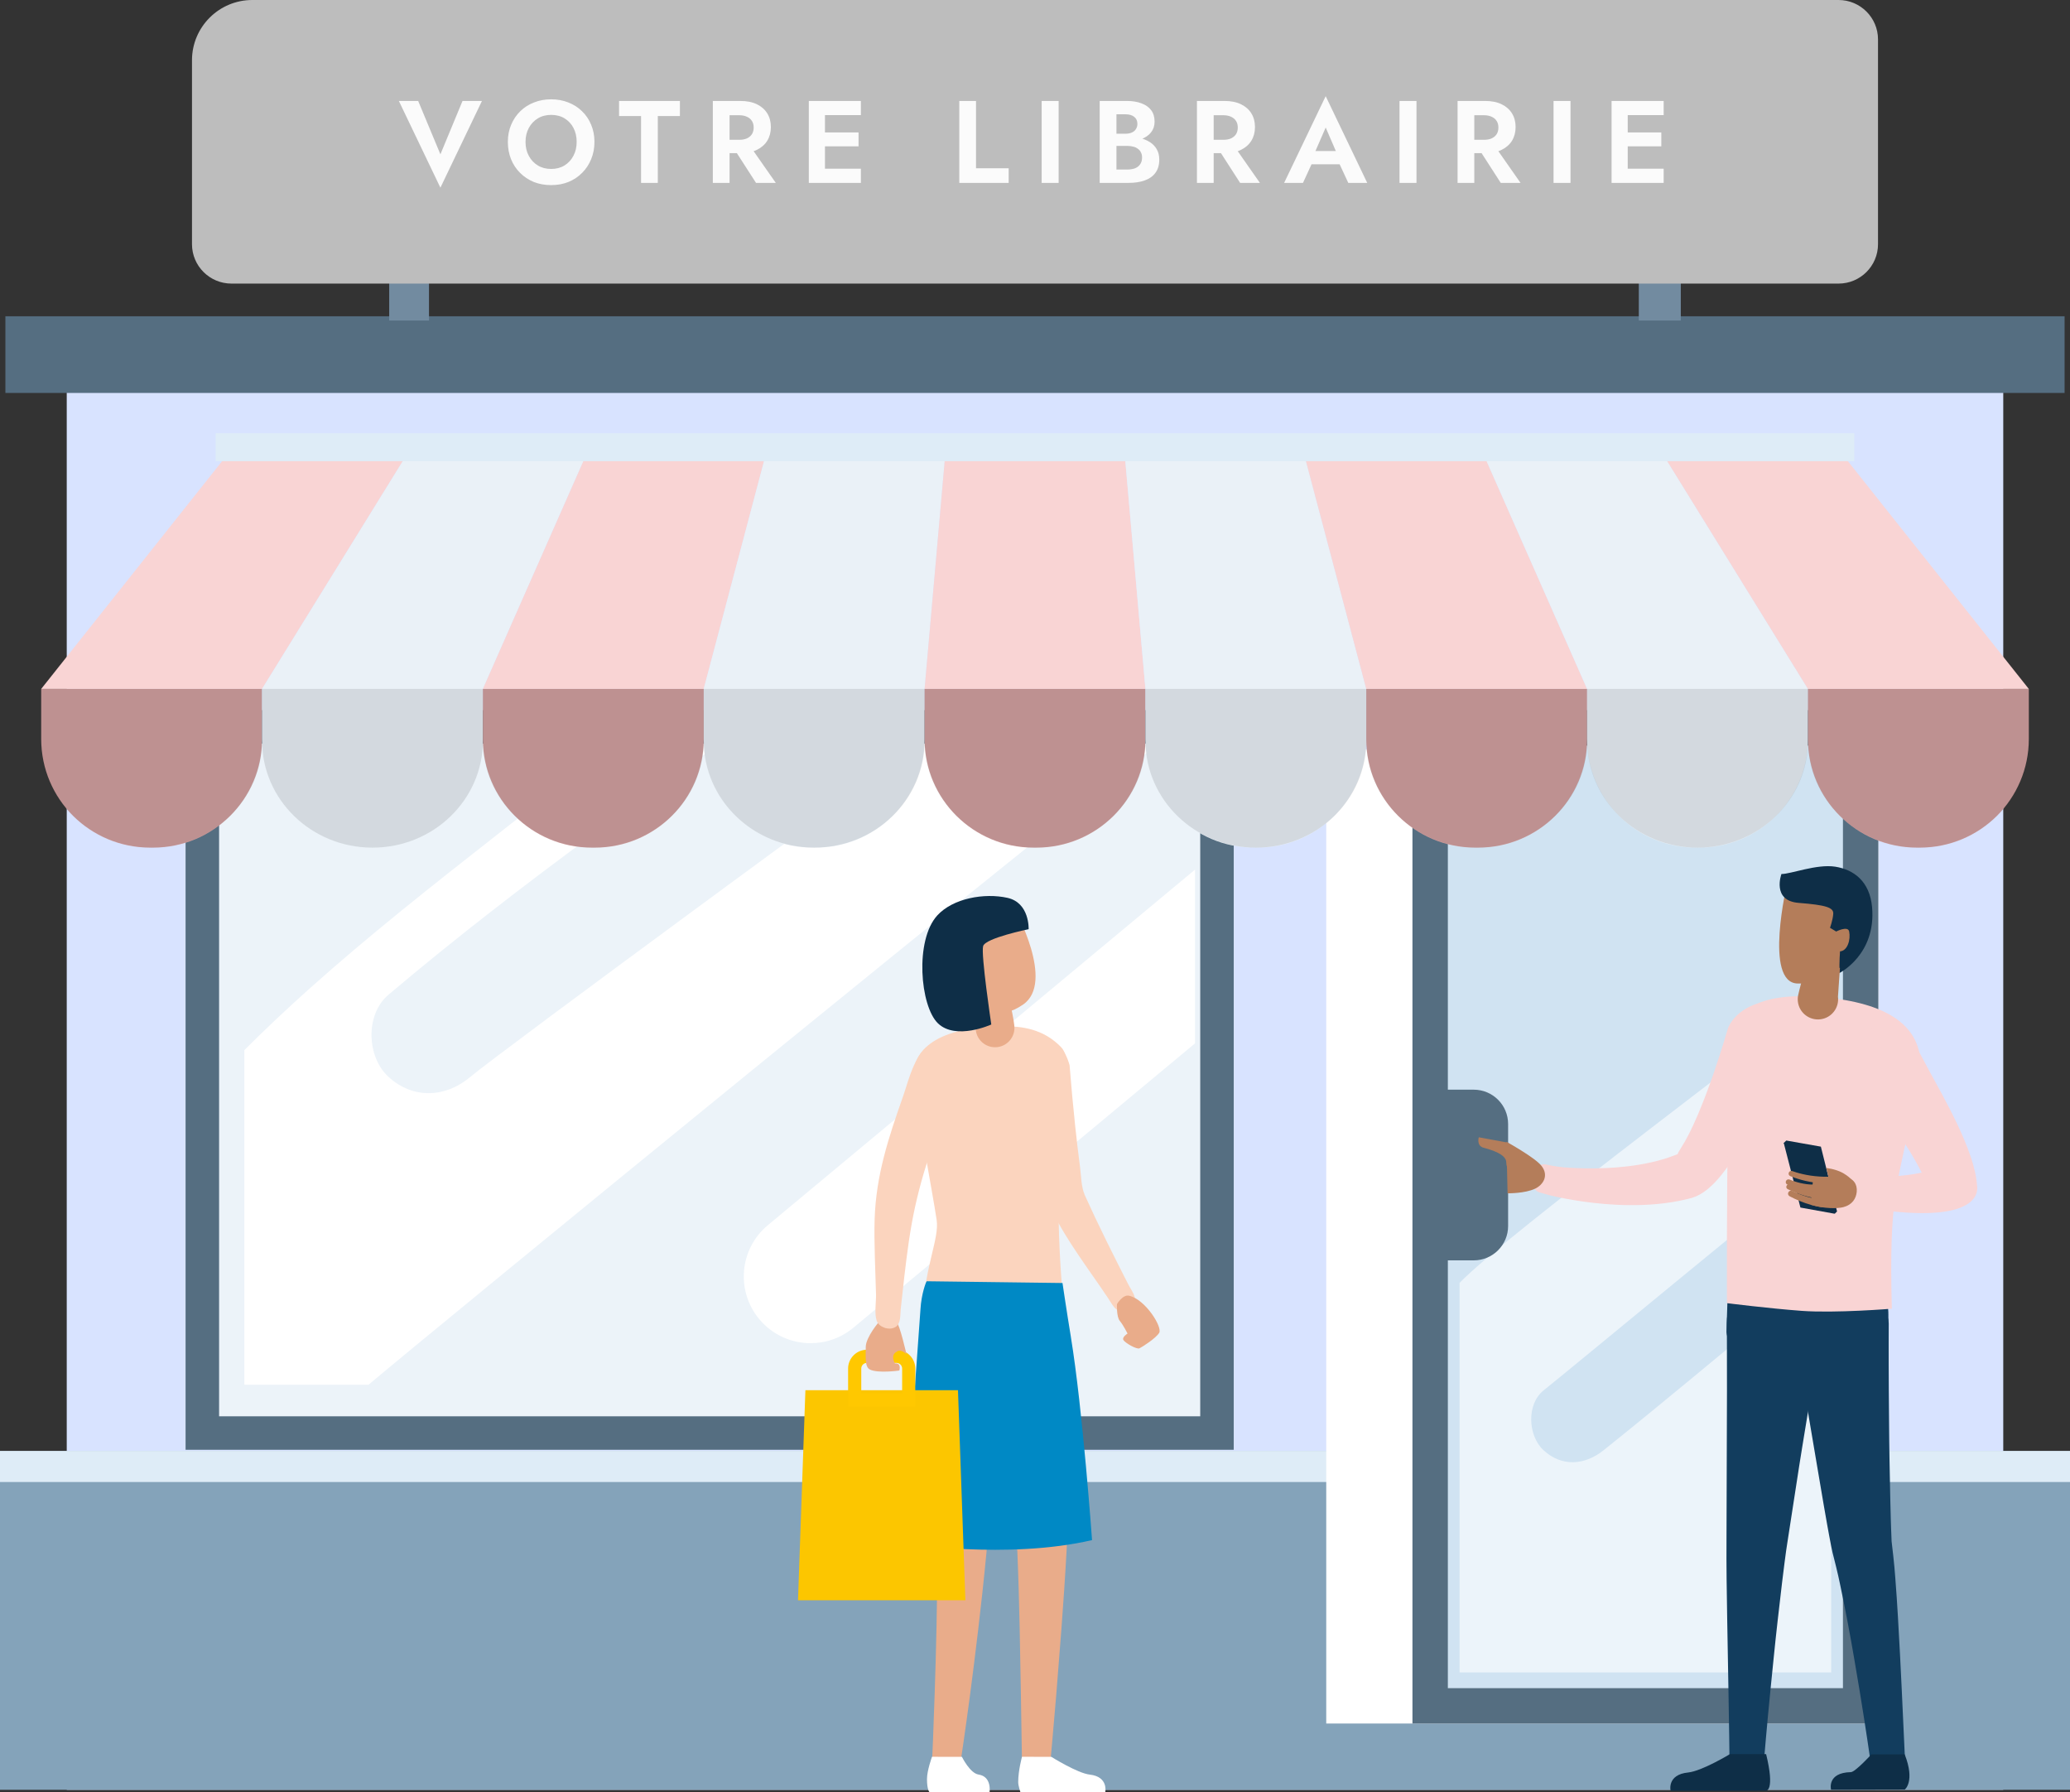 <svg width="283" height="245" viewBox="0 0 283 245" fill="none" xmlns="http://www.w3.org/2000/svg"><rect x="0" y="0" width="283" height="245" fill="#333333" stroke="none"/><g clip-path="url(#clip0_450_834)"><path d="M273.875 53.358H9.125V244.666H273.875V53.358Z" fill="#D8E3FF"/><path d="M283 198.367H0V244.666H283V198.367Z" fill="#84A3BA"/><path d="M283 198.342H0V202.59H283V198.342Z" fill="#DEECF7"/><path d="M282.26 43.232H0.737V53.715H282.26V43.232Z" fill="#556E81"/><path d="M166.381 99.366H27.662V195.896H166.381V99.366Z" fill="#ECF3F9"/><path d="M164.089 101.655V193.608H29.953V101.655H164.089ZM168.672 97.078H25.371V198.185H168.669V97.078H168.672Z" fill="#556E81"/><path d="M64.324 147.195C60.932 150.065 56.484 150.296 53.101 147.195C50.121 144.461 49.921 138.677 53.101 135.986C62.207 128.282 71.661 120.995 81.272 113.936C86.932 109.775 92.654 105.704 98.397 101.663H83.603C78.355 105.96 73.009 110.143 67.672 114.329C59.067 121.078 50.464 127.851 42.313 135.145C39.27 137.867 36.29 140.663 33.407 143.551V189.293H50.384C57.15 183.51 151.544 106.271 158.518 101.66H126.025C121.348 104.922 68.206 143.907 64.324 147.192V147.195Z" fill="white"/><path d="M256.798 102.462H181.317V235.604H256.798V102.462Z" fill="white"/><path d="M254.378 99.495H195.523V233.187H254.378V99.495Z" fill="#D0E3F2"/><path opacity="0.6" d="M242.593 179.078C234.807 185.476 227.096 191.961 219.228 198.253C216.691 200.282 213.556 200.567 211.031 198.253C208.897 196.298 208.654 191.97 211.031 190.067C215.522 186.474 241.527 164.871 250.35 158.043V135.051C244.896 139.947 206.197 168.492 199.548 175.363V228.619H250.35V172.767C247.75 174.855 245.167 176.958 242.593 179.075V179.078Z" fill="white"/><path d="M251.958 101.911V230.77H197.943V101.911H251.958ZM256.798 97.078H193.103V235.604H256.798V97.078Z" fill="#556E81"/><path d="M35.827 94.173H5.634L30.699 62.623H55.321L35.827 94.173Z" fill="#F9D4D4"/><path d="M66.021 94.173H35.827L55.321 62.623H79.943L66.021 94.173Z" fill="#EAF1F7"/><path d="M96.211 94.173H66.021L79.943 62.623H104.565L96.211 94.173Z" fill="#F9D4D4"/><path d="M126.405 94.173H96.211L104.565 62.623H129.19L126.405 94.173Z" fill="#EAF1F7"/><path d="M156.598 94.173H126.405L129.19 62.623H153.813L156.598 94.173Z" fill="#F9D4D4"/><path d="M186.789 94.173H156.598L153.812 62.623H178.435L186.789 94.173Z" fill="#EAF1F7"/><path d="M216.982 94.173H186.789L178.435 62.623H203.057L216.982 94.173Z" fill="#F9D4D4"/><path d="M247.175 94.173H216.982L203.057 62.623H227.679L247.175 94.173Z" fill="#EAF1F7"/><path d="M277.366 94.173H247.175L227.679 62.623H252.301L277.366 94.173Z" fill="#F9D4D4"/><path d="M5.634 94.173H35.827V101.03C35.827 109.219 29.171 115.87 20.968 115.87H20.494C12.294 115.87 5.634 109.222 5.634 101.03V94.173Z" fill="#D3A1A1"/><path d="M35.827 94.173H66.021V101.03C66.021 109.219 59.364 115.87 51.161 115.87H50.687C42.487 115.87 35.827 109.222 35.827 101.03V94.173Z" fill="#EAF1F7"/><path d="M66.021 94.173H96.214V101.03C96.214 109.219 89.557 115.87 81.355 115.87H80.88C72.68 115.87 66.021 109.222 66.021 101.03V94.173Z" fill="#D3A1A1"/><path d="M96.211 94.173H126.405V101.03C126.405 109.219 119.748 115.87 111.545 115.87H111.071C102.871 115.87 96.211 109.222 96.211 101.03V94.173Z" fill="#EAF1F7"/><path d="M126.405 94.173H156.598V101.03C156.598 109.219 149.941 115.87 141.739 115.87H141.264C133.065 115.87 126.405 109.222 126.405 101.03V94.173Z" fill="#D3A1A1"/><path d="M156.598 94.173H186.792V101.03C186.792 109.219 180.135 115.87 171.932 115.87H171.458C163.258 115.87 156.598 109.222 156.598 101.03V94.173Z" fill="#EAF1F7"/><path d="M186.789 94.173H216.982V101.03C216.982 109.219 210.325 115.87 202.122 115.87H201.648C193.448 115.87 186.789 109.222 186.789 101.03V94.173Z" fill="#D3A1A1"/><path d="M216.982 94.173H247.175V101.03C247.175 109.219 240.518 115.87 232.316 115.87H231.841C223.642 115.87 216.982 109.222 216.982 101.03V94.173Z" fill="#EAF1F7"/><path d="M247.175 94.173H277.369V101.03C277.369 109.219 270.712 115.87 262.509 115.87H262.035C253.835 115.87 247.175 109.222 247.175 101.03V94.173Z" fill="#D3A1A1"/><path opacity="0.1" d="M247.175 94.173H5.634V101.264C5.634 109.33 12.394 115.87 20.731 115.87C29.068 115.87 35.827 109.33 35.827 101.264C35.827 109.33 42.587 115.87 50.924 115.87C59.261 115.87 66.021 109.33 66.021 101.264C66.021 109.33 72.781 115.87 81.118 115.87C89.454 115.87 96.214 109.33 96.214 101.264C96.214 109.33 102.974 115.87 111.311 115.87C119.648 115.87 126.408 109.33 126.408 101.264C126.408 109.33 133.167 115.87 141.504 115.87C149.841 115.87 156.601 109.33 156.601 101.264C156.601 109.33 163.361 115.87 171.698 115.87C180.034 115.87 186.794 109.33 186.794 101.264C186.794 109.33 193.554 115.87 201.891 115.87C210.228 115.87 216.988 109.33 216.988 101.264C216.988 109.33 223.747 115.87 232.084 115.87C240.421 115.87 247.181 109.33 247.181 101.264C247.181 109.33 253.941 115.87 262.278 115.87C270.615 115.87 277.374 109.33 277.374 101.264V94.173H247.181H247.175Z" fill="black"/><path d="M58.65 2.22H53.21V43.817H58.65V2.22Z" fill="#728BA0"/><path d="M229.79 2.22H224.048V43.817H229.79V2.22Z" fill="#728BA0"/><path d="M34.496 0H251.361C254.335 0 256.752 2.414 256.752 5.384V33.382C256.752 36.352 254.335 38.766 251.361 38.766H31.639C28.665 38.766 26.248 36.352 26.248 33.382V8.238C26.248 3.689 29.945 0 34.496 0Z" fill="#BDBDBD"/><path d="M194.208 148.958H201.485C204.077 148.958 206.182 151.061 206.182 153.649V167.599C206.182 170.187 204.077 172.29 201.485 172.29H194.208V148.958Z" fill="#556E81"/><path d="M253.512 59.222H29.485V63.045H253.512V59.222Z" fill="#DEECF7"/><path d="M163.378 118.875L104.974 167.482C101.1 170.706 100.574 176.459 103.805 180.331C105.611 182.497 108.211 183.612 110.828 183.612C112.891 183.612 114.962 182.919 116.671 181.498L163.381 142.623V118.875H163.378Z" fill="white"/><path d="M249.058 181.954C249.058 181.954 248.898 182.859 248.621 184.445C248.353 186.032 247.967 188.3 247.507 191.02C247.284 192.381 247.041 193.856 246.784 195.414C246.533 196.975 246.253 198.615 245.99 200.319C245.464 203.72 244.904 207.347 244.344 210.973L244.241 211.652L244.193 211.972L244.147 212.314C244.087 212.768 244.027 213.219 243.967 213.67C243.856 214.563 243.747 215.45 243.636 216.332C243.43 218.121 243.224 219.882 243.027 221.585C242.833 223.291 242.658 224.946 242.501 226.513C242.344 228.082 242.193 229.566 242.056 230.936C241.776 233.675 241.581 235.96 241.433 237.558C241.293 239.156 241.216 240.069 241.216 240.069V240.075C241.101 241.39 239.941 242.363 238.624 242.249C237.39 242.144 236.459 241.108 236.439 239.898C236.439 239.898 236.427 238.979 236.407 237.367C236.382 235.758 236.344 233.458 236.299 230.699C236.25 227.937 236.193 224.715 236.133 221.263C236.107 219.531 236.079 217.742 236.053 215.921C236.047 214.999 236.042 214.072 236.033 213.139C236.033 212.212 236.036 211.282 236.039 210.351C236.062 202.978 236.087 195.602 236.104 190.072C236.102 187.307 236.099 185.005 236.096 183.393C236.087 181.778 236.082 180.856 236.082 180.856C236.062 177.252 238.973 174.313 242.584 174.296C246.193 174.276 249.135 177.184 249.153 180.79C249.153 181.173 249.124 181.549 249.061 181.915L249.053 181.954H249.058Z" fill="#123D5E"/><path d="M258.218 180.882C258.218 180.882 258.215 181.803 258.209 183.418C258.212 185.033 258.204 187.342 258.227 190.107C258.238 191.491 258.249 192.989 258.264 194.572C258.281 196.156 258.289 197.828 258.324 199.551C258.358 201.275 258.392 203.052 258.429 204.862C258.452 205.76 258.475 206.665 258.498 207.575C258.512 208.023 258.527 208.474 258.541 208.925L258.592 210.226L258.601 210.46L258.607 210.674C258.629 210.934 258.661 211.139 258.687 211.376C258.741 211.838 258.801 212.272 258.849 212.782C258.901 213.276 258.949 213.767 258.998 214.258C259.038 214.726 259.075 215.191 259.112 215.656C259.261 217.511 259.375 219.311 259.478 221.057C259.575 222.798 259.667 224.479 259.755 226.074C259.835 227.663 259.909 229.169 259.978 230.556C260.235 236.103 260.407 239.801 260.407 239.801C260.467 241.119 259.447 242.238 258.127 242.298C256.889 242.355 255.829 241.465 255.649 240.269V240.241C255.649 240.241 255.512 239.333 255.281 237.744C255.035 236.155 254.701 233.878 254.244 231.158C254.015 229.8 253.767 228.328 253.504 226.77C253.238 225.215 252.947 223.58 252.627 221.893C252.307 220.21 251.97 218.472 251.598 216.737C251.504 216.304 251.412 215.87 251.318 215.433C251.221 215.022 251.124 214.609 251.027 214.198C250.938 213.801 250.813 213.333 250.701 212.891L250.535 212.235L250.341 211.316L250.067 209.875C249.981 209.41 249.898 208.948 249.813 208.482C249.653 207.567 249.493 206.653 249.333 205.749C249.027 203.946 248.727 202.174 248.435 200.459C247.855 197.035 247.315 193.839 246.85 191.097C245.907 185.621 245.278 181.969 245.278 181.969V181.96C244.667 178.419 247.047 175.055 250.593 174.444C254.138 173.837 257.507 176.214 258.118 179.755C258.181 180.12 258.212 180.522 258.212 180.882H258.218Z" fill="#123D5E"/><path d="M257.758 173.6C257.758 173.6 258.044 177.789 258.164 179.355C258.429 182.822 252.158 186.135 247.09 186.594C242.021 187.054 236.347 185.553 236.033 182.089L236.304 173.557L257.758 173.6Z" fill="#123D5E"/><path d="M241.453 239.784C242.687 244.834 241.458 244.786 241.458 244.786L228.396 244.8C228.396 244.8 227.862 242.589 230.79 242.298C232.676 242.109 236.501 239.79 236.501 239.79H241.458L241.453 239.784Z" fill="#0E2E47"/><path d="M260.401 239.821C261.864 243.559 260.406 244.635 260.406 244.635L250.333 244.658C250.333 244.658 249.715 242.318 253.044 242.249C253.635 242.238 255.844 239.827 255.844 239.827L260.404 239.821H260.401Z" fill="#0E2E47"/><path d="M242.501 137.145C240.176 136.48 236.816 138.515 236.15 140.834V140.84C236.15 140.84 236.11 140.977 236.036 141.237C235.956 141.508 235.836 141.904 235.684 142.409C235.373 143.422 234.913 144.878 234.322 146.598C233.727 148.316 233.002 150.31 232.136 152.348C231.702 153.364 231.233 154.391 230.725 155.355C230.473 155.835 230.21 156.3 229.947 156.711C229.69 157.119 229.279 157.792 229.39 157.755L228.802 157.98C228.645 158.043 228.533 158.08 228.416 158.12L228.065 158.246C227.805 158.328 227.545 158.408 227.287 158.491C226.233 158.799 225.153 159.036 224.082 159.213C221.939 159.57 219.853 159.695 218.062 159.715C216.268 159.735 214.759 159.65 213.714 159.567C212.668 159.484 211.408 159.19 211.439 159.199C210.377 158.976 209.985 159.712 209.762 160.774C209.539 161.835 209.571 162.823 210.634 163.045C210.634 163.045 211.479 163.296 211.799 163.376C212.105 163.45 212.548 163.553 213.108 163.67C214.234 163.904 215.839 164.201 217.799 164.426C219.759 164.652 222.076 164.808 224.613 164.714C225.882 164.666 227.207 164.552 228.567 164.335C228.91 164.275 229.245 164.218 229.596 164.149L230.145 164.03C230.33 163.99 230.519 163.947 230.656 163.913L231.256 163.767L231.787 163.579C231.876 163.542 231.953 163.505 232.036 163.467C232.684 163.156 233.13 162.823 233.516 162.506C233.899 162.189 234.219 161.878 234.504 161.576C234.79 161.273 235.05 160.974 235.29 160.68C235.773 160.092 236.19 159.515 236.584 158.945C237.364 157.803 238.036 156.688 238.656 155.606C239.887 153.441 240.898 151.409 241.741 149.657C242.581 147.905 243.238 146.433 243.696 145.394C243.921 144.872 244.098 144.458 244.218 144.179C244.341 143.885 244.407 143.728 244.407 143.728C244.47 143.576 244.527 143.414 244.573 143.251C245.238 140.929 244.833 137.815 242.507 137.148L242.501 137.145Z" fill="#F9D4D4"/><path d="M261.321 152.439C259.364 162.306 258.229 163.599 258.644 178.898C258.644 178.898 250.927 179.535 246.27 179.19C241.756 178.853 236.099 178.139 236.099 178.139C236.099 178.139 236.03 163.527 236.27 151.948C236.39 146.224 232.116 134.805 249.178 136.315C267.349 137.924 262.049 148.772 261.321 152.442V152.439Z" fill="#F9D4D4"/><path d="M251.844 132.728C251.844 132.728 256.989 123.454 254.767 120.949C253.032 118.995 244.338 120.724 244.338 120.724C244.338 120.724 241.078 134.377 245.781 134.446C249.907 134.508 251.841 132.725 251.841 132.725L251.844 132.728Z" fill="#B47D5A"/><path d="M251.49 132.999C251.49 132.999 256.512 130.505 255.941 124.014C255.627 120.47 253.432 118.872 250.901 118.475C248.37 118.079 244.824 119.491 243.55 119.477C243.55 119.477 242.181 123.132 245.901 123.423C249.624 123.717 250.701 124.048 250.632 124.933C250.564 125.817 250.187 126.827 250.187 126.827L251.032 127.338C251.032 127.338 252.638 126.513 252.807 127.329C253.032 128.419 252.598 129.986 251.558 130.051C251.558 130.051 251.444 131.455 251.49 132.996V132.999Z" fill="#0E2E47"/><path d="M251.55 132.294L251.278 136.246C251.472 137.756 250.407 139.14 248.893 139.334C247.381 139.528 245.995 138.463 245.801 136.951C245.758 136.626 245.775 136.306 245.844 136.004L245.861 135.929C245.861 135.929 246.095 134.897 246.37 133.906C246.507 133.41 246.65 132.916 246.758 132.548C246.873 132.174 246.947 131.926 246.947 131.926C247.275 130.845 248.418 130.231 249.504 130.559C250.35 130.816 250.91 131.569 250.958 132.403L251.55 132.3V132.294Z" fill="#B47D5A"/><path d="M270.286 162.018C270.006 157.361 265.743 150.028 263.572 146.039C262.006 143.16 260.552 139.396 256.335 140.386C254.481 140.823 253.084 142.432 252.95 144.338C252.832 146.008 253.747 147.166 254.692 148.404C257.569 152.165 260.578 156.057 262.724 160.295C260.641 160.742 258.478 160.854 256.352 160.919C255.275 160.954 253.638 160.657 252.732 161.407C251.361 162.543 252.164 164.386 253.644 164.86C255.115 165.334 256.909 165.399 258.438 165.568C271.595 167.006 270.292 162.132 270.283 162.012L270.286 162.018Z" fill="#F9D4D4"/><path d="M250.795 165.91L248.584 157.05L243.858 156.214L246.144 165.071L250.795 165.91Z" fill="#0E2E47"/><path d="M251.152 165.605L248.941 156.745L244.212 155.909L243.87 156.24L250.821 165.933L251.152 165.605Z" fill="#0E2E47"/><path d="M253.844 162.911C253.758 163.841 253.232 164.694 252.015 165.014C251.184 165.231 249.404 165.242 247.555 164.691L247.898 160.942C247.898 160.942 250.421 161.028 252.267 161.019C253.395 161.013 253.938 161.904 253.844 162.914V162.911Z" fill="#B47D5A"/><path d="M249.187 165.034C249.187 165.034 249.098 165.025 248.967 165.008C248.832 164.988 248.644 164.957 248.424 164.911C247.981 164.82 247.404 164.666 246.841 164.472C246.561 164.375 246.281 164.269 246.024 164.164C245.767 164.055 245.53 163.953 245.33 163.856C245.127 163.764 244.964 163.676 244.85 163.619C244.735 163.559 244.67 163.527 244.67 163.527C244.473 163.428 244.393 163.185 244.495 162.988C244.593 162.797 244.824 162.717 245.018 162.805L245.033 162.811C245.033 162.811 245.095 162.84 245.207 162.891C245.318 162.942 245.475 163.017 245.673 163.094C245.864 163.176 246.095 163.262 246.341 163.356C246.587 163.445 246.852 163.533 247.121 163.61C247.655 163.767 248.198 163.887 248.607 163.95C248.81 163.981 248.978 164.001 249.095 164.015C249.207 164.024 249.27 164.03 249.27 164.03C249.547 164.05 249.755 164.292 249.735 164.569C249.715 164.846 249.472 165.054 249.195 165.034H249.187Z" fill="#B47D5A"/><path d="M249.375 163.873C249.375 163.873 249.353 163.873 249.31 163.873C249.258 163.873 249.204 163.873 249.127 163.873C248.975 163.873 248.77 163.855 248.524 163.83C248.278 163.801 247.998 163.758 247.698 163.699C247.401 163.639 247.09 163.562 246.781 163.473C246.473 163.385 246.17 163.285 245.89 163.182C245.61 163.079 245.35 162.977 245.133 162.882C244.913 162.794 244.736 162.706 244.607 162.649C244.481 162.591 244.41 162.557 244.41 162.557C244.238 162.48 244.164 162.278 244.244 162.109C244.318 161.947 244.507 161.872 244.673 161.935L244.684 161.941C244.684 161.941 244.756 161.967 244.878 162.015C245.004 162.061 245.178 162.135 245.393 162.203C245.607 162.28 245.858 162.36 246.13 162.44C246.401 162.517 246.693 162.591 246.984 162.657C247.275 162.72 247.57 162.771 247.847 162.808C248.121 162.845 248.378 162.865 248.598 162.877C248.815 162.885 248.995 162.885 249.115 162.877C249.173 162.874 249.227 162.871 249.247 162.868C249.275 162.865 249.293 162.863 249.293 162.863H249.304C249.581 162.831 249.83 163.034 249.858 163.31C249.887 163.587 249.687 163.836 249.41 163.867C249.398 163.867 249.387 163.867 249.375 163.867V163.873Z" fill="#B47D5A"/><path d="M249.592 162.708C249.592 162.708 249.57 162.714 249.527 162.726C249.472 162.74 249.418 162.751 249.338 162.768C249.184 162.8 248.97 162.828 248.712 162.851C248.584 162.857 248.447 162.868 248.301 162.868C248.155 162.871 248.001 162.868 247.844 162.86C247.53 162.845 247.195 162.805 246.867 162.751C246.538 162.691 246.215 162.614 245.918 162.532C245.621 162.443 245.347 162.352 245.118 162.26C244.887 162.178 244.701 162.089 244.57 162.032C244.438 161.975 244.364 161.941 244.364 161.941C244.173 161.855 244.084 161.633 244.17 161.442C244.253 161.256 244.464 161.168 244.653 161.239L244.673 161.248C244.673 161.248 244.744 161.273 244.87 161.322C244.995 161.367 245.17 161.444 245.387 161.507C245.601 161.581 245.858 161.65 246.133 161.718C246.407 161.781 246.704 161.835 246.998 161.875C247.295 161.91 247.592 161.932 247.87 161.93C248.007 161.93 248.141 161.93 248.267 161.918C248.392 161.915 248.51 161.895 248.618 161.887C248.832 161.858 249.007 161.824 249.124 161.795C249.178 161.781 249.23 161.767 249.247 161.761C249.275 161.753 249.29 161.747 249.29 161.747L249.307 161.741C249.572 161.656 249.858 161.801 249.944 162.066C250.03 162.332 249.884 162.617 249.618 162.703C249.612 162.703 249.604 162.708 249.595 162.708H249.592Z" fill="#B47D5A"/><path d="M251.458 161.764C251.458 161.764 251.341 161.778 251.155 161.79C250.967 161.801 250.698 161.815 250.378 161.815C250.058 161.815 249.687 161.807 249.287 161.781C248.89 161.753 248.467 161.715 248.047 161.65C247.627 161.59 247.21 161.51 246.821 161.422C246.627 161.382 246.441 161.327 246.264 161.282C246.087 161.236 245.921 161.188 245.77 161.136C245.464 161.045 245.215 160.951 245.041 160.882C244.867 160.817 244.767 160.78 244.767 160.78C244.575 160.708 244.478 160.491 244.553 160.3C244.624 160.115 244.83 160.018 245.015 160.08L245.035 160.086C245.035 160.086 245.13 160.118 245.295 160.172C245.461 160.229 245.698 160.309 245.99 160.383C246.133 160.426 246.29 160.466 246.461 160.5C246.63 160.537 246.804 160.583 246.99 160.611C247.358 160.68 247.755 160.742 248.155 160.78C248.552 160.825 248.955 160.845 249.33 160.857C249.704 160.865 250.055 160.862 250.355 160.848C250.655 160.837 250.901 160.814 251.072 160.797C251.238 160.777 251.332 160.765 251.332 160.765C251.61 160.731 251.861 160.925 251.898 161.202C251.932 161.479 251.738 161.73 251.461 161.767L251.458 161.764Z" fill="#B47D5A"/><path d="M252.332 162.457C252.332 162.457 252.298 162.426 252.238 162.375C252.175 162.32 252.081 162.243 251.964 162.152C251.732 161.969 251.415 161.733 251.084 161.519C250.755 161.302 250.058 161.153 249.984 160.885C249.812 160.277 249.698 159.687 249.678 159.667C249.678 159.667 250.847 159.769 251.864 160.3C252.258 160.491 254.175 161.747 253.398 162.326C253.084 162.56 252.738 162.737 252.412 162.517C252.39 162.5 252.367 162.483 252.347 162.466L252.335 162.457H252.332Z" fill="#B47D5A"/><path d="M146.23 145.628C146.45 148.385 146.696 151.138 146.99 153.886C147.187 155.746 147.398 157.609 147.65 159.464C147.807 160.637 147.804 162.203 148.278 163.293C148.261 163.265 148.258 163.271 148.241 163.236C150.116 167.397 152.156 171.468 154.23 175.532C154.89 176.824 155.873 177.729 154.37 178.716C152.695 179.815 152.347 178.739 151.476 177.432C148.884 173.543 145.841 169.654 143.801 165.439C143.053 163.896 142.722 162.126 142.319 160.471C141.576 157.404 140.922 154.317 140.304 151.221C139.867 149.038 138.542 145.697 140.119 143.742C142.022 141.385 145.056 141.379 146.233 145.631L146.23 145.628Z" fill="#FBD4BE"/><path d="M124.945 147.075C125.399 152.413 127.439 162.629 128.056 166.777C128.428 169.277 126.462 173.129 126.271 178.667L145.467 179.001C145.467 179.001 143.913 164.609 145.261 155.198C145.684 152.236 146.796 144.977 145.099 143.183C142.627 140.569 139.522 140.292 137.324 140.292C126.942 140.292 124.722 144.421 124.948 147.072L124.945 147.075Z" fill="#FBD4BE"/><path d="M146.39 183.772C146.39 183.772 146.398 184.665 146.413 186.232C146.418 187.79 146.433 190.01 146.401 192.672C146.381 194.004 146.361 195.445 146.341 196.972C146.307 198.498 146.27 200.108 146.233 201.774C146.184 203.441 146.127 205.161 146.058 206.913C145.987 208.668 145.901 210.437 145.804 212.229C145.707 213.975 145.596 215.784 145.478 217.513C145.356 219.251 145.233 220.96 145.116 222.612C144.858 225.914 144.618 228.993 144.41 231.632C144.184 234.268 143.996 236.466 143.861 238.004C143.724 239.542 143.644 240.42 143.644 240.42C143.547 241.505 142.59 242.304 141.504 242.207C140.493 242.115 139.727 241.279 139.71 240.286V240.266C139.71 240.266 139.653 236.748 139.57 231.469C139.521 228.833 139.464 225.757 139.401 222.458C139.359 220.815 139.316 219.114 139.273 217.388C139.221 215.653 139.164 213.944 139.09 212.169C139.01 210.443 138.913 208.694 138.807 206.982C138.699 205.267 138.581 203.58 138.459 201.948C138.327 200.316 138.202 198.735 138.079 197.24C137.944 195.745 137.819 194.33 137.702 193.023C137.45 190.415 137.242 188.241 137.093 186.72C136.933 185.21 136.844 184.346 136.844 184.346V184.309C136.564 181.683 138.473 179.329 141.101 179.056C143.73 178.779 146.087 180.685 146.361 183.313C146.378 183.464 146.384 183.621 146.387 183.769L146.39 183.772Z" fill="#E9AC8A"/><path d="M136.562 183.901C136.562 183.901 136.536 184.796 136.49 186.363C136.436 187.924 136.365 190.147 136.23 192.812C136.159 194.144 136.082 195.588 136.002 197.117C135.913 198.644 135.813 200.256 135.702 201.922C135.587 203.589 135.462 205.312 135.322 207.061C135.179 208.813 135.022 210.585 134.85 212.377C134.682 214.124 134.502 215.91 134.313 217.653C134.125 219.391 133.93 221.1 133.736 222.752C133.347 226.056 132.956 229.129 132.61 231.766C132.265 234.4 131.948 236.591 131.73 238.126C131.505 239.664 131.376 240.54 131.376 240.54C131.219 241.616 130.219 242.361 129.142 242.204C128.136 242.058 127.419 241.176 127.456 240.183V240.158C127.456 240.158 127.493 239.282 127.559 237.744C127.613 236.206 127.693 234.006 127.788 231.367C127.879 228.73 127.968 225.651 128.036 222.358C128.071 220.712 128.099 219.011 128.119 217.285C128.139 215.562 128.148 213.827 128.145 212.052C128.136 210.32 128.111 208.568 128.073 206.85C128.033 205.13 127.982 203.438 127.928 201.797C127.868 200.156 127.805 198.573 127.736 197.069C127.662 195.565 127.591 194.144 127.525 192.832C127.382 190.209 127.262 188.024 127.162 186.5C127.062 184.982 127.005 184.115 127.005 184.115V184.077C126.828 181.444 128.825 179.164 131.465 178.99C134.102 178.816 136.385 180.81 136.559 183.444C136.567 183.595 136.57 183.752 136.567 183.901H136.562Z" fill="#E9AC8A"/><path d="M139.724 240.149C139.724 240.149 139.202 242.018 139.204 243.616C139.204 244.116 139.499 244.966 139.499 244.966L151.104 245C151.104 245 151.581 242.874 148.984 242.586C147.31 242.401 143.736 240.161 143.736 240.161L139.727 240.149H139.724Z" fill="white"/><path d="M127.419 240.149C127.419 240.149 126.733 242.015 126.733 243.197C126.733 244.663 127.062 244.966 127.062 244.966L135.287 244.991C135.287 244.991 135.627 242.863 133.787 242.58C132.599 242.398 131.513 240.161 131.513 240.161L127.419 240.152V240.149Z" fill="white"/><path d="M135.033 137.385C135.033 137.385 127.77 130.206 129.145 127.289C130.219 125.015 138.719 124.265 138.719 124.265C138.719 124.265 144.304 134.294 139.859 137.33C136.319 139.75 135.033 137.382 135.033 137.382V137.385Z" fill="#E9AC8A"/><path d="M137.664 135.559C137.664 135.559 137.741 135.838 137.861 136.255C137.973 136.666 138.116 137.214 138.241 137.773C138.367 138.332 138.479 138.906 138.55 139.348C138.587 139.57 138.613 139.756 138.63 139.89C138.647 140.024 138.659 140.098 138.659 140.098L138.667 140.161C138.861 141.611 137.841 142.94 136.39 143.134C134.939 143.328 133.607 142.31 133.413 140.86C133.376 140.58 133.387 140.295 133.433 140.033C133.433 140.033 133.444 139.976 133.462 139.879C133.482 139.782 133.504 139.636 133.533 139.462C133.587 139.111 133.647 138.626 133.69 138.127C133.736 137.63 133.764 137.122 133.782 136.746C133.796 136.375 133.804 136.126 133.804 136.126V136.015C133.85 134.931 134.762 134.086 135.847 134.129C136.722 134.16 137.439 134.762 137.664 135.559Z" fill="#E9AC8A"/><path d="M135.527 140.047C135.527 140.047 130.693 142.25 128.239 139.896C125.785 137.542 125.045 128.531 128.139 125.141C130.287 122.787 134.579 122.034 137.736 122.735C140.787 123.415 140.63 127.021 140.63 127.021C140.63 127.021 134.733 128.222 134.41 129.327C134.087 130.431 135.524 140.044 135.524 140.044L135.527 140.047Z" fill="#0E2E47"/><path d="M136.837 161.847L136.827 161.862C136.846 161.853 136.837 161.847 136.837 161.847Z" fill="#FFBC99"/><path d="M146.407 182.765C145.801 179.084 145.259 175.386 145.259 175.386L126.696 175.146C126.591 175.235 125.959 176.907 125.842 178.976L123.545 210.979C123.545 210.979 137.704 213.222 149.298 210.531C149.298 210.531 148.021 192.609 146.404 182.765H146.407Z" fill="#0089C5"/><path d="M131.982 218.755H109.1L110.111 190.041H130.97L131.982 218.755Z" fill="#FCC600"/><path d="M125.133 192.275H115.948V187.079C115.948 185.664 117.102 184.511 118.519 184.511H122.559C123.976 184.511 125.131 185.664 125.131 187.079V192.275H125.133ZM117.745 190.48H123.336V187.079C123.336 186.651 122.988 186.306 122.562 186.306H118.522C118.094 186.306 117.748 186.654 117.748 187.079V190.48H117.745Z" fill="#FFC800"/><path d="M120.219 180.636C120.219 180.636 118.362 182.785 118.362 184.132C118.362 185.478 118.219 186.842 118.908 187.202C120.002 187.773 122.951 187.35 122.951 187.35C122.951 187.35 123.288 186.303 122.351 186.377C122.351 186.377 121.676 185.242 122.576 184.794C122.576 184.794 123.025 184.283 123.925 185.108C123.925 185.108 123.028 181.156 122.576 180.708C122.125 180.26 120.219 180.636 120.219 180.636Z" fill="#E9AC8A"/><path d="M131.776 147.6C128.633 152.879 126.442 158.928 125.119 164.911C124.419 168.073 124.011 171.28 123.636 174.493C123.465 175.971 123.302 177.449 123.145 178.927C123.056 179.743 123.196 180.981 122.385 181.427C121.499 181.915 120.165 181.407 119.865 180.571C119.519 179.6 119.791 177.98 119.765 176.95C119.688 173.862 119.476 169.742 119.576 166.652C119.771 160.634 121.468 155.529 123.462 149.874C124.271 147.583 125.165 143.274 127.89 142.512C130.839 141.688 133.325 144.986 131.779 147.597L131.776 147.6Z" fill="#FBD4BE"/><path d="M152.71 178.259C152.71 178.259 152.613 179.988 153.095 180.565C153.575 181.141 154.152 182.294 154.152 182.294C154.152 182.294 153.384 182.773 153.575 183.159C153.767 183.544 155.401 184.503 155.787 184.311C156.172 184.12 157.998 182.967 158.478 182.2C158.958 181.432 156.59 177.617 154.358 177.121C153.492 176.93 152.71 178.262 152.71 178.262V178.259Z" fill="#E9AC8A"/><path d="M210.739 159.367C209.842 158.223 205.948 156.077 205.948 156.077L206.108 163.122C206.108 163.122 208.476 163.165 209.894 162.48C210.928 161.981 211.811 160.734 210.739 159.367Z" fill="#B47D5A"/><path d="M205.985 156.166L202.174 155.467C202.174 155.467 201.808 156.631 202.848 156.902C203.888 157.17 205.92 157.789 205.931 158.882C205.942 159.972 206.477 159.621 206.477 159.621C206.477 159.621 207.868 157.084 205.985 156.168V156.166Z" fill="#B47D5A"/><path d="M60.21 21.096L63.234 13.8H65.89L60.21 25.656L54.53 13.8H57.17L60.21 21.096ZM71.847 19.4C71.847 20.115 71.996 20.749 72.295 21.304C72.593 21.859 73.004 22.296 73.527 22.616C74.049 22.936 74.657 23.096 75.351 23.096C76.044 23.096 76.652 22.936 77.175 22.616C77.697 22.296 78.103 21.859 78.391 21.304C78.689 20.749 78.839 20.115 78.839 19.4C78.839 18.685 78.695 18.051 78.407 17.496C78.119 16.941 77.713 16.504 77.191 16.184C76.668 15.864 76.055 15.704 75.351 15.704C74.657 15.704 74.049 15.864 73.527 16.184C73.004 16.504 72.593 16.941 72.295 17.496C71.996 18.051 71.847 18.685 71.847 19.4ZM69.431 19.4C69.431 18.547 69.58 17.768 69.879 17.064C70.177 16.349 70.593 15.731 71.127 15.208C71.66 14.685 72.284 14.285 72.999 14.008C73.724 13.72 74.508 13.576 75.351 13.576C76.204 13.576 76.988 13.72 77.703 14.008C78.417 14.285 79.041 14.685 79.575 15.208C80.119 15.731 80.535 16.349 80.823 17.064C81.121 17.768 81.271 18.547 81.271 19.4C81.271 20.243 81.121 21.027 80.823 21.752C80.535 22.467 80.124 23.091 79.591 23.624C79.068 24.157 78.444 24.573 77.719 24.872C77.004 25.16 76.215 25.304 75.351 25.304C74.487 25.304 73.692 25.16 72.967 24.872C72.252 24.573 71.628 24.157 71.095 23.624C70.561 23.091 70.151 22.467 69.863 21.752C69.575 21.027 69.431 20.243 69.431 19.4ZM84.635 15.864V13.8H92.955V15.864H89.931V25H87.643V15.864H84.635ZM99.999 19.784H102.415L106.063 25H103.359L99.999 19.784ZM97.455 13.8H99.743V25H97.455V13.8ZM98.847 15.752V13.8H101.215C102.1 13.8 102.852 13.949 103.471 14.248C104.09 14.547 104.564 14.963 104.895 15.496C105.226 16.029 105.391 16.653 105.391 17.368C105.391 18.072 105.226 18.696 104.895 19.24C104.564 19.773 104.09 20.189 103.471 20.488C102.852 20.787 102.1 20.936 101.215 20.936H98.847V19.112H101.071C101.476 19.112 101.823 19.048 102.111 18.92C102.41 18.781 102.639 18.589 102.799 18.344C102.959 18.088 103.039 17.784 103.039 17.432C103.039 17.08 102.959 16.781 102.799 16.536C102.639 16.28 102.41 16.088 102.111 15.96C101.823 15.821 101.476 15.752 101.071 15.752H98.847ZM112.049 25V23.064H117.697V25H112.049ZM112.049 15.736V13.8H117.697V15.736H112.049ZM112.049 20.008V18.104H117.377V20.008H112.049ZM110.577 13.8H112.785V25H110.577V13.8ZM131.149 13.8H133.437V23H137.901V25H131.149V13.8ZM142.411 13.8H144.731V25H142.411V13.8ZM152.058 19.32V18.28H153.866C154.196 18.28 154.484 18.227 154.73 18.12C154.975 18.013 155.162 17.859 155.29 17.656C155.428 17.453 155.498 17.213 155.498 16.936C155.498 16.509 155.348 16.184 155.05 15.96C154.762 15.736 154.367 15.624 153.866 15.624H152.634V23.176H154.106C154.49 23.176 154.836 23.123 155.146 23.016C155.455 22.899 155.695 22.717 155.866 22.472C156.047 22.227 156.138 21.912 156.138 21.528C156.138 21.251 156.084 21.016 155.978 20.824C155.882 20.621 155.738 20.456 155.546 20.328C155.364 20.189 155.151 20.093 154.906 20.04C154.66 19.976 154.394 19.944 154.106 19.944H152.058V18.696H154.314C154.858 18.696 155.375 18.755 155.866 18.872C156.367 18.989 156.815 19.176 157.21 19.432C157.604 19.677 157.914 19.997 158.138 20.392C158.372 20.787 158.49 21.261 158.49 21.816C158.49 22.552 158.314 23.155 157.962 23.624C157.62 24.093 157.135 24.44 156.506 24.664C155.876 24.888 155.146 25 154.314 25H150.346V13.8H154.074C154.82 13.8 155.476 13.907 156.042 14.12C156.607 14.323 157.05 14.632 157.37 15.048C157.69 15.464 157.85 15.992 157.85 16.632C157.85 17.197 157.69 17.683 157.37 18.088C157.05 18.493 156.607 18.803 156.042 19.016C155.476 19.219 154.82 19.32 154.074 19.32H152.058ZM166.183 19.784H168.599L172.247 25H169.543L166.183 19.784ZM163.639 13.8H165.927V25H163.639V13.8ZM165.031 15.752V13.8H167.399C168.285 13.8 169.037 13.949 169.655 14.248C170.274 14.547 170.749 14.963 171.079 15.496C171.41 16.029 171.575 16.653 171.575 17.368C171.575 18.072 171.41 18.696 171.079 19.24C170.749 19.773 170.274 20.189 169.655 20.488C169.037 20.787 168.285 20.936 167.399 20.936H165.031V19.112H167.255C167.661 19.112 168.007 19.048 168.295 18.92C168.594 18.781 168.823 18.589 168.983 18.344C169.143 18.088 169.223 17.784 169.223 17.432C169.223 17.08 169.143 16.781 168.983 16.536C168.823 16.28 168.594 16.088 168.295 15.96C168.007 15.821 167.661 15.752 167.255 15.752H165.031ZM178.313 22.456L178.585 20.648H183.961L184.233 22.456H178.313ZM181.241 17.432L179.561 21.288L179.609 21.8L178.137 25H175.561L181.241 13.144L186.921 25H184.329L182.889 21.896L182.921 21.32L181.241 17.432ZM191.336 13.8H193.656V25H191.336V13.8ZM201.815 19.784H204.231L207.879 25H205.175L201.815 19.784ZM199.271 13.8H201.559V25H199.271V13.8ZM200.663 15.752V13.8H203.031C203.916 13.8 204.668 13.949 205.287 14.248C205.905 14.547 206.38 14.963 206.711 15.496C207.041 16.029 207.207 16.653 207.207 17.368C207.207 18.072 207.041 18.696 206.711 19.24C206.38 19.773 205.905 20.189 205.287 20.488C204.668 20.787 203.916 20.936 203.031 20.936H200.663V19.112H202.887C203.292 19.112 203.639 19.048 203.927 18.92C204.225 18.781 204.455 18.589 204.615 18.344C204.775 18.088 204.855 17.784 204.855 17.432C204.855 17.08 204.775 16.781 204.615 16.536C204.455 16.28 204.225 16.088 203.927 15.96C203.639 15.821 203.292 15.752 202.887 15.752H200.663ZM212.393 13.8H214.713V25H212.393V13.8ZM221.799 25V23.064H227.447V25H221.799ZM221.799 15.736V13.8H227.447V15.736H221.799ZM221.799 20.008V18.104H227.127V20.008H221.799ZM220.327 13.8H222.535V25H220.327V13.8Z" fill="#FBFBFB"/></g><defs><clipPath id="clip0_450_834"><rect width="283" height="245" fill="white"/></clipPath></defs></svg>